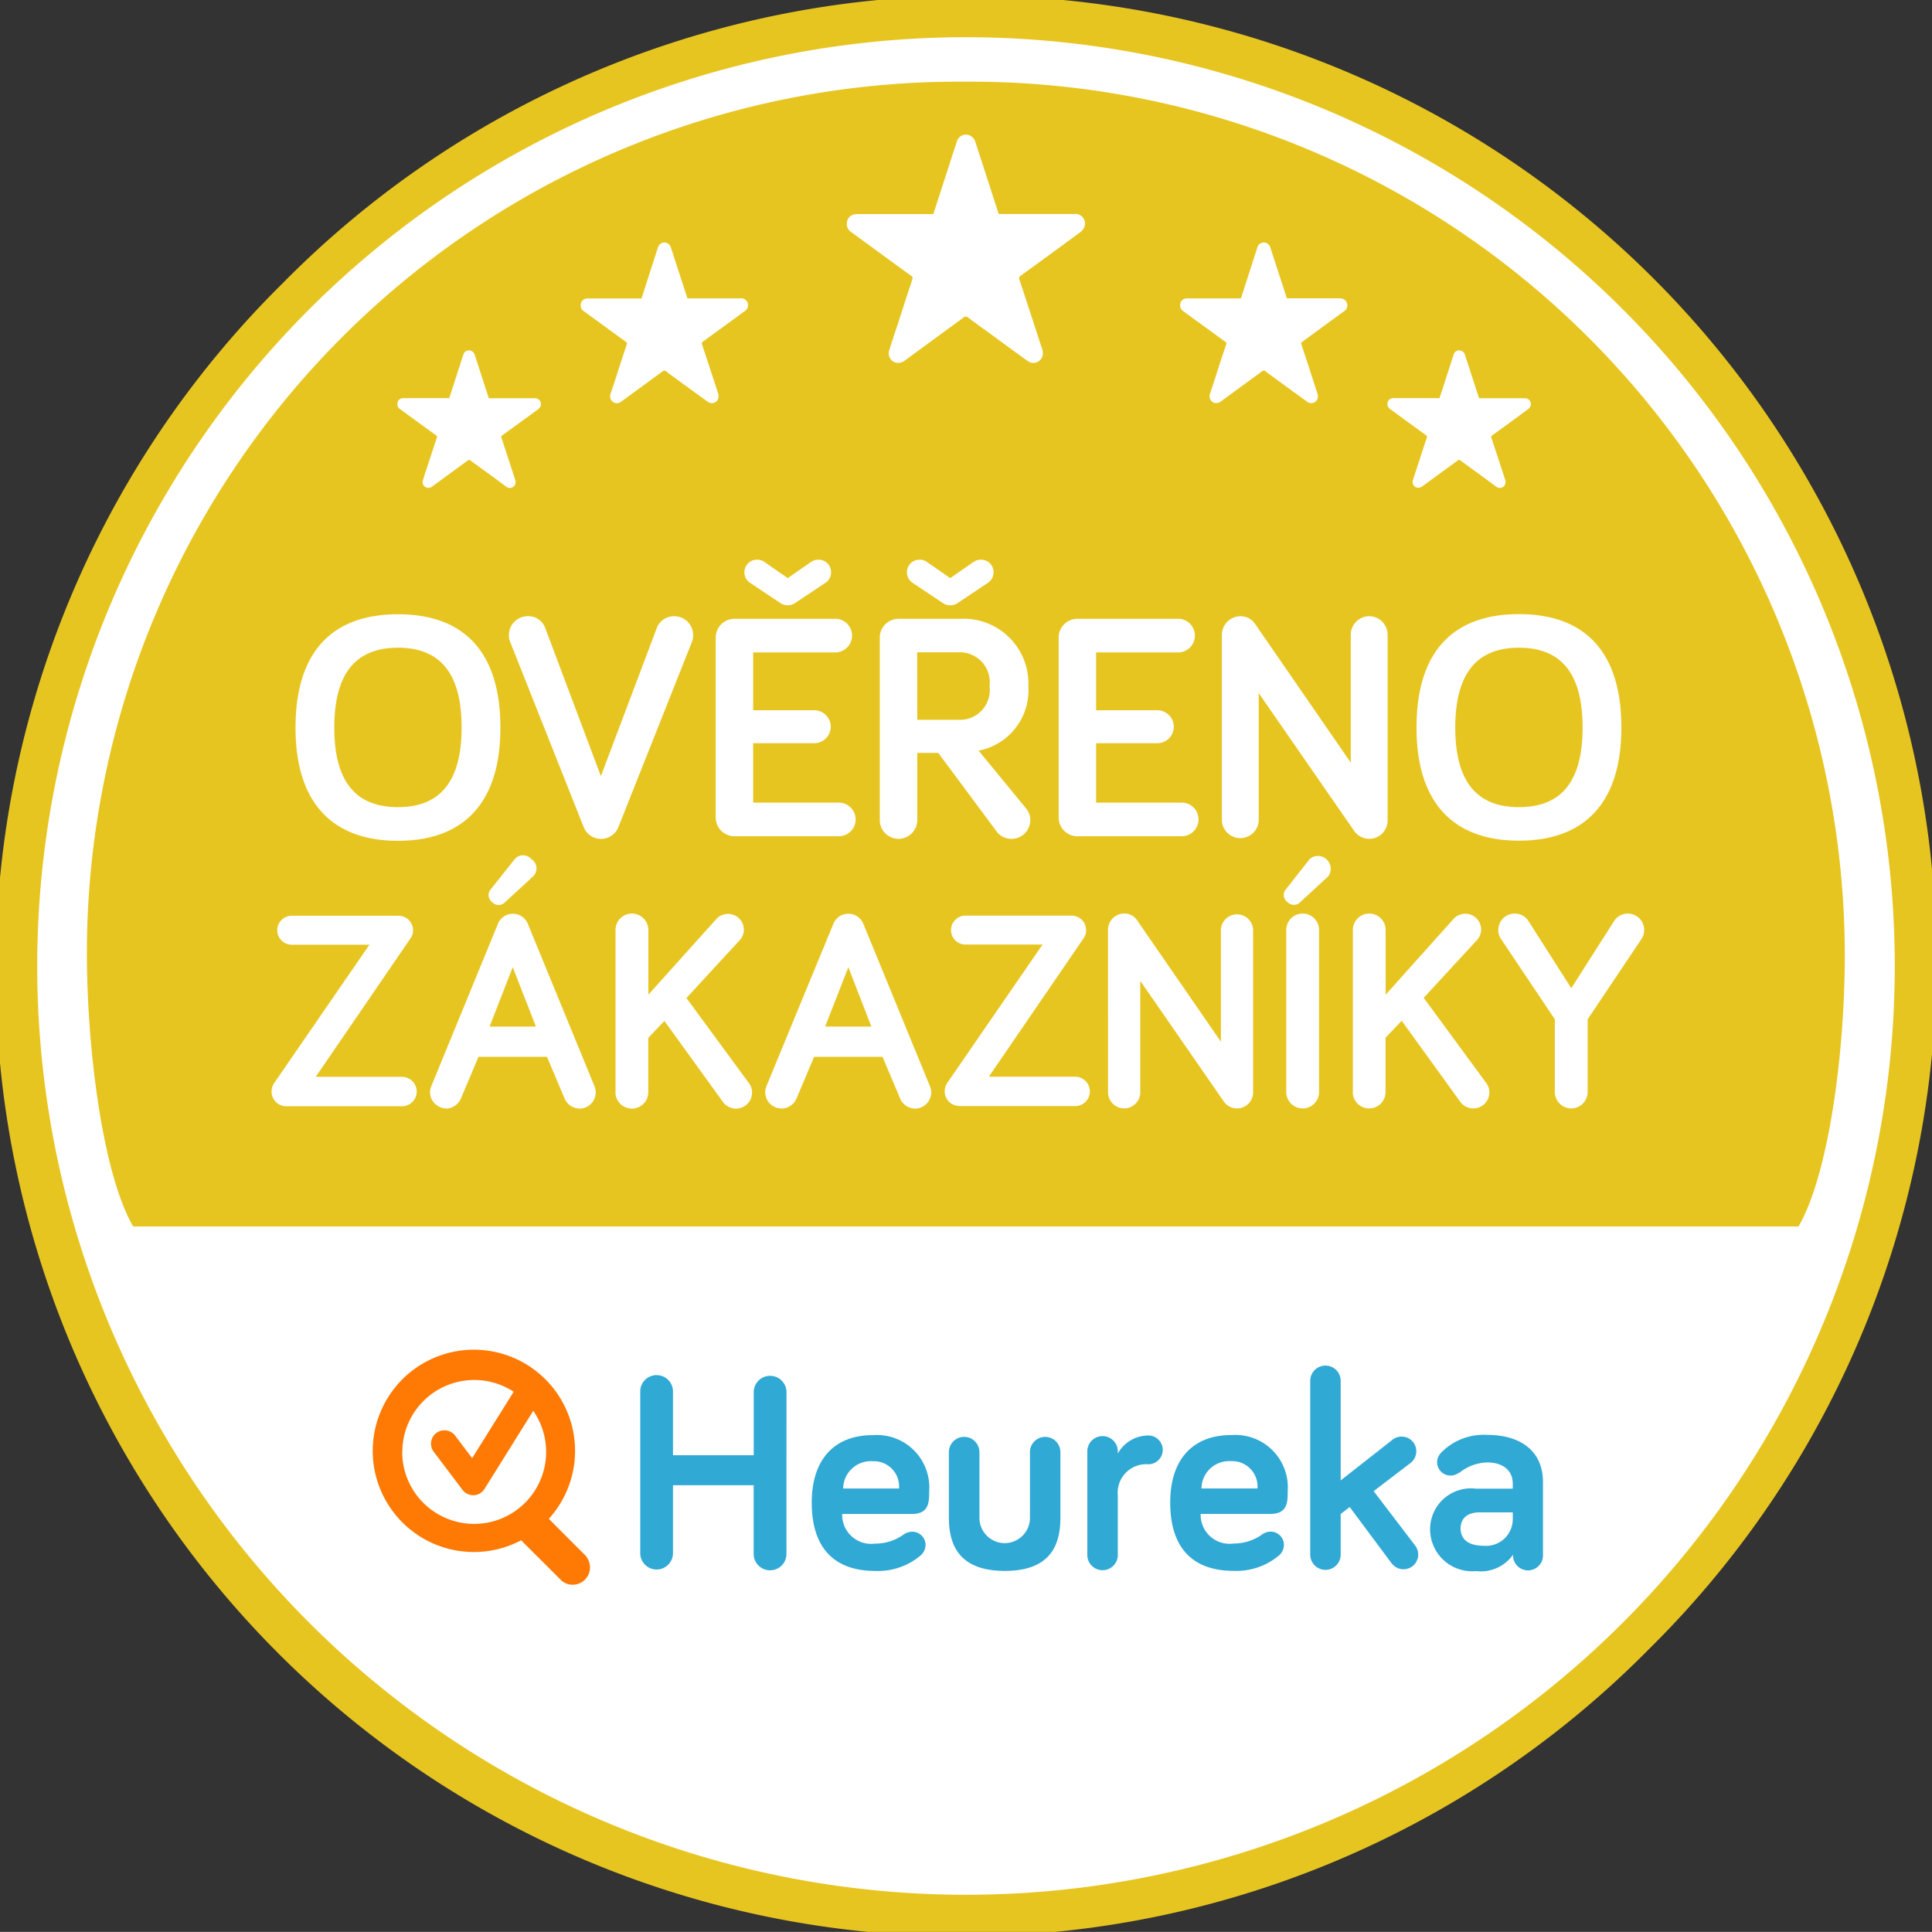 <svg id="logo-overeno--gold" xmlns="http://www.w3.org/2000/svg" width="55.841" height="55.838" viewBox="0 0 55.841 55.838">
  <rect x="0" y="0" width="55.841" height="55.838" fill="#333333" stroke="none"/>
  <path id="Path_1912" data-name="Path 1912" d="M57.829,29.562A27.749,27.749,0,1,1,30.079,1.81,27.752,27.752,0,0,1,57.829,29.562Z" transform="translate(-2.158 -1.641)" fill="#fff" fill-rule="evenodd"/>
  <path id="Path_1913" data-name="Path 1913" d="M48.612,48.113A27.92,27.92,0,1,1,9.129,8.628,27.92,27.92,0,1,1,48.612,48.113ZM47.852,9.388A26.844,26.844,0,0,0,9.889,47.353,26.844,26.844,0,0,0,47.852,9.388ZM52.936,35.9H4.8c-.868-1.489-1.339-5.067-1.339-7.922A25.2,25.2,0,0,1,28.871,2.811a25.27,25.27,0,0,1,25.4,25.246c0,2.853-.472,6.354-1.339,7.843ZM40.049,32.013a.474.474,0,0,0,.948,0v-1.57l.467-.49,1.683,2.33a.465.465,0,0,0,.85-.261.446.446,0,0,0-.09-.27L42.1,29.291l1.537-1.668a.448.448,0,0,0,.122-.31.458.458,0,0,0-.8-.3L41,29.2V27.329a.474.474,0,0,0-.948,0v4.684Zm-1.922,0a.474.474,0,0,0,.948,0V27.329a.474.474,0,0,0-.948,0v4.684Zm.034-5.493a.253.253,0,0,0,.375,0l.8-.736a.37.37,0,0,0-.523-.515l-.695.882A.249.249,0,0,0,38.16,26.52Zm-5.185,5.5a.466.466,0,0,0,.932,0V28.8l2.411,3.483a.465.465,0,0,0,.85-.261v-4.7a.466.466,0,0,0-.931,0v3.237l-2.42-3.506a.436.436,0,0,0-.376-.2.472.472,0,0,0-.467.466Zm-4.294.4h3.343a.425.425,0,1,0,0-.85H29.531l2.738-4a.4.4,0,0,0,.073-.238.419.419,0,0,0-.417-.417H28.835a.418.418,0,0,0,0,.835h2.249l-2.747,3.988a.444.444,0,0,0-.082.254.423.423,0,0,0,.426.424ZM29.767,24.5a.544.544,0,0,0,.962-.346.535.535,0,0,0-.112-.326l-1.382-1.682a1.776,1.776,0,0,0,1.438-1.858,1.872,1.872,0,0,0-1.97-1.952H26.919a.542.542,0,0,0-.541.541v5.276a.541.541,0,1,0,1.083,0V22.211h.607l1.7,2.288Zm-.1-7.508a.36.36,0,0,0-.365-.365.369.369,0,0,0-.215.066l-.672.467-.672-.467a.365.365,0,0,0-.214-.066.36.36,0,0,0-.365.365.356.356,0,0,0,.168.307l.869.58a.364.364,0,0,0,.214.065.37.37,0,0,0,.215-.065l.869-.58A.356.356,0,0,0,29.665,16.991Zm-6.128,15.5a.482.482,0,0,0,.441-.311l.5-1.185h1.978l.5,1.185a.479.479,0,0,0,.441.311.472.472,0,0,0,.467-.466.447.447,0,0,0-.034-.172l-1.928-4.7a.467.467,0,0,0-.868,0L23.1,31.85a.467.467,0,0,0,.434.637Zm-4.8-.474a.474.474,0,0,0,.948,0v-1.57l.466-.49,1.684,2.33a.465.465,0,0,0,.85-.261.446.446,0,0,0-.09-.27l-1.807-2.461,1.537-1.668a.444.444,0,0,0,.123-.31.458.458,0,0,0-.8-.3L19.689,29.2V27.329a.474.474,0,0,0-.948,0v4.684Zm-4.9.474a.482.482,0,0,0,.441-.311l.5-1.185H16.76l.5,1.185a.482.482,0,0,0,.442.311.47.47,0,0,0,.466-.466.444.444,0,0,0-.032-.172l-1.929-4.7a.466.466,0,0,0-.866,0l-1.929,4.7a.444.444,0,0,0-.032.172A.472.472,0,0,0,13.843,32.487Zm2.484-7.193a.318.318,0,0,0-.49-.025l-.7.882a.251.251,0,0,0,.041.368.255.255,0,0,0,.376,0l.8-.736A.319.319,0,0,0,16.327,25.294ZM8.963,27.337a.42.42,0,0,0,.417.418h2.248L8.882,31.743A.444.444,0,0,0,8.8,32a.422.422,0,0,0,.426.424h3.343a.425.425,0,1,0,0-.85H10.076l2.737-4a.4.4,0,0,0,.075-.238.419.419,0,0,0-.417-.417H9.38a.419.419,0,0,0-.417.417Zm.529-5.854c0,2.184,1.074,3.269,2.961,3.269s2.96-1.084,2.96-3.269c0-2.214-1.074-3.279-2.96-3.279S9.492,19.269,9.492,21.483Zm6.919-9.522H15.079c-.014-.046-.029-.086-.042-.128-.122-.371-.241-.743-.362-1.115a.184.184,0,0,0-.1-.124.166.166,0,0,0-.232.1c-.086.266-.171.531-.258.8-.05.154-.1.309-.151.464H12.63a.293.293,0,0,0-.073.006.163.163,0,0,0-.119.133.167.167,0,0,0,.075.177q.519.381,1.041.757a.053.053,0,0,1,.021.07l-.253.77c-.049.149-.1.3-.144.449a.165.165,0,0,0,.121.227.192.192,0,0,0,.156-.045l1.011-.739a.06.06,0,0,1,.087,0c.115.086.23.168.345.253.229.163.456.332.683.5a.165.165,0,0,0,.27-.116.253.253,0,0,0-.016-.1q-.194-.6-.391-1.195a.053.053,0,0,1,.021-.071c.347-.25.692-.5,1.037-.754a.267.267,0,0,0,.068-.081A.169.169,0,0,0,16.412,11.961Zm-.209,6.3a.543.543,0,0,0-.543.541.471.471,0,0,0,.039.207l2.12,5.341a.54.54,0,0,0,1.008,0l2.12-5.341a.472.472,0,0,0,.037-.207.542.542,0,0,0-.541-.541.532.532,0,0,0-.5.317l-1.624,4.305L16.7,18.578A.518.518,0,0,0,16.2,18.26Zm6.172-9.188c-.5,0-.993,0-1.491,0H20.82c-.017-.054-.034-.1-.049-.149-.142-.434-.283-.866-.423-1.3a.22.22,0,0,0-.112-.146.194.194,0,0,0-.269.124c-.1.309-.2.621-.3.93-.057.18-.116.361-.173.544H17.964a.28.28,0,0,0-.086.007.184.184,0,0,0-.141.154.2.2,0,0,0,.087.208c.406.294.809.589,1.215.884a.058.058,0,0,1,.025.08c-.1.3-.2.6-.294.9l-.173.525a.2.2,0,0,0,.143.266.22.22,0,0,0,.182-.054c.395-.288.787-.574,1.18-.863a.074.074,0,0,1,.1,0c.133.1.268.2.4.295.265.194.53.388.8.58a.193.193,0,0,0,.316-.136A.337.337,0,0,0,21.7,11.8q-.23-.7-.458-1.394a.06.06,0,0,1,.026-.083q.607-.441,1.209-.882a.223.223,0,0,0,.078-.092.2.2,0,0,0-.182-.278Zm2.231,7.554a.372.372,0,0,0-.215.066l-.672.467-.672-.467a.365.365,0,0,0-.214-.066.36.36,0,0,0-.365.365.356.356,0,0,0,.168.307l.869.58a.366.366,0,0,0,.214.065.37.37,0,0,0,.215-.065l.869-.58a.356.356,0,0,0,.168-.307.36.36,0,0,0-.365-.365Zm-2.428,1.709a.542.542,0,0,0-.541.541v5.2a.542.542,0,0,0,.541.543h3.017a.486.486,0,0,0,0-.972H22.719V21.931h1.766a.476.476,0,0,0,0-.952H22.719V19.307h2.372a.486.486,0,0,0,0-.972Zm9.849-11.7H29.816c-.025-.075-.046-.143-.068-.209-.2-.62-.4-1.237-.6-1.853a.305.305,0,0,0-.161-.205.272.272,0,0,0-.381.173c-.146.441-.286.884-.431,1.326l-.249.769H25.753a.446.446,0,0,0-.122.011.263.263,0,0,0-.2.219.28.28,0,0,0,.126.294c.575.419,1.149.841,1.724,1.258a.083.083,0,0,1,.037.111c-.142.427-.28.855-.418,1.282-.083.248-.166.5-.243.746a.277.277,0,0,0,.2.376.32.32,0,0,0,.258-.073c.56-.411,1.12-.818,1.679-1.229a.1.1,0,0,1,.144,0c.188.144.381.281.571.419.378.276.754.553,1.134.826a.275.275,0,0,0,.448-.194.4.4,0,0,0-.027-.166c-.215-.66-.429-1.321-.648-1.982a.085.085,0,0,1,.037-.117q.863-.625,1.718-1.255a.365.365,0,0,0,.113-.133A.282.282,0,0,0,32.026,6.631Zm.063,11.7a.542.542,0,0,0-.541.541v5.2a.542.542,0,0,0,.541.543h3.016a.486.486,0,0,0,0-.972H32.631V21.931H34.4a.476.476,0,1,0,0-.952H32.631V19.307H35a.486.486,0,0,0,0-.972H32.09ZM39.7,9.072c-.5,0-.995,0-1.491,0h-.063c-.019-.054-.034-.1-.05-.149-.141-.434-.283-.866-.423-1.3a.22.22,0,0,0-.112-.146.194.194,0,0,0-.269.124c-.1.309-.2.621-.3.93-.058.18-.117.361-.175.544H35.288a.292.292,0,0,0-.087.007.183.183,0,0,0-.138.154.2.2,0,0,0,.087.208l1.214.884a.058.058,0,0,1,.025.08c-.1.3-.2.6-.294.9-.057.177-.116.352-.172.525a.2.2,0,0,0,.143.266.22.22,0,0,0,.18-.054c.395-.288.789-.574,1.181-.863a.072.072,0,0,1,.1,0c.132.1.269.2.4.295.266.194.53.388.8.58a.192.192,0,0,0,.315-.136.288.288,0,0,0-.02-.116c-.152-.466-.3-.93-.456-1.394a.06.06,0,0,1,.026-.083q.6-.441,1.207-.882a.233.233,0,0,0,.078-.092.2.2,0,0,0-.18-.278Zm.825,9.188a.538.538,0,0,0-.533.533v3.7l-2.764-4.007a.5.5,0,0,0-.429-.224.538.538,0,0,0-.533.533v5.37a.533.533,0,0,0,1.065,0V20.483l2.755,3.978a.531.531,0,0,0,.971-.3v-5.37A.538.538,0,0,0,40.525,18.26Zm4.5-6.3H43.7l-.042-.128-.362-1.115a.179.179,0,0,0-.1-.124.163.163,0,0,0-.229.1c-.087.266-.173.531-.259.8-.05.154-.1.309-.152.464H41.248a.293.293,0,0,0-.075.006.161.161,0,0,0-.119.133.169.169,0,0,0,.075.177q.521.381,1.039.757c.027.021.035.037.022.07-.086.255-.169.513-.253.77-.049.149-.1.3-.146.449a.167.167,0,0,0,.122.227.188.188,0,0,0,.154-.045l1.012-.739a.062.062,0,0,1,.088,0c.113.086.23.168.344.253.229.163.456.332.683.5a.165.165,0,0,0,.27-.116.278.278,0,0,0-.016-.1q-.194-.6-.392-1.195a.054.054,0,0,1,.024-.071c.346-.25.691-.5,1.034-.754a.236.236,0,0,0,.068-.081A.169.169,0,0,0,45.027,11.961ZM44.853,18.2c-1.887,0-2.961,1.064-2.961,3.279,0,2.184,1.074,3.269,2.961,3.269s2.96-1.084,2.96-3.269C47.813,19.269,46.739,18.2,44.853,18.2ZM48,26.855a.469.469,0,0,0-.4.22l-1.235,1.938-1.235-1.938a.462.462,0,0,0-.4-.22.474.474,0,0,0-.474.474.431.431,0,0,0,.073.253l1.561,2.33v2.1a.474.474,0,0,0,.948,0v-2.1l1.561-2.33a.431.431,0,0,0,.073-.253A.475.475,0,0,0,48,26.855Zm-3.148-3.076c-1.233,0-1.84-.756-1.84-2.3s.606-2.308,1.84-2.308,1.84.757,1.84,2.308-.607,2.3-1.84,2.3Zm-30.56-2.3c0,1.541-.607,2.3-1.84,2.3s-1.84-.756-1.84-2.3.606-2.308,1.84-2.308,1.84.757,1.84,2.308Zm2.148,8.642H15.1l.67-1.716Zm9.695,0H24.8l.67-1.716Zm1.324-10.818h1.232a.866.866,0,0,1,.86.98.859.859,0,0,1-.831.972H27.461Z" transform="translate(-0.95 -0.45)" fill="#e7c520" fill-rule="evenodd"/>
  <path id="Path_1914" data-name="Path 1914" d="M153.846,323.156a.474.474,0,1,1-.947,0v-1.964h-2.333v1.964a.473.473,0,1,1-.946,0v-4.673a.473.473,0,0,1,.946,0v1.843H152.9v-1.843a.474.474,0,0,1,.947,0Zm2.494-3.41a1.515,1.515,0,0,1,1.631,1.627c0,.3,0,.651-.5.651h-2.014a.838.838,0,0,0,.955.856,1.388,1.388,0,0,0,.807-.253.444.444,0,0,1,.263-.091.386.386,0,0,1,.385.385.409.409,0,0,1-.142.3,1.908,1.908,0,0,1-1.312.449c-1.134,0-1.836-.611-1.836-1.975,0-1.246.653-1.95,1.762-1.95m-.856,1.543H157.1a.73.73,0,0,0-.759-.789.8.8,0,0,0-.856.789m3.939-1.052v1.9a.73.73,0,1,0,1.46,0v-1.9a.44.44,0,1,1,.88,0v1.9c0,.8-.3,1.533-1.606,1.533s-1.617-.733-1.617-1.533v-1.9a.441.441,0,0,1,.882,0m4,.041a1.016,1.016,0,0,1,.883-.522.416.416,0,0,1,0,.832.825.825,0,0,0-.883.9v1.7a.441.441,0,1,1-.881,0v-2.952a.441.441,0,1,1,.881,0Zm3.279-.533a1.515,1.515,0,0,1,1.631,1.627c0,.3,0,.651-.5.651h-2.015a.837.837,0,0,0,.955.856,1.4,1.4,0,0,0,.808-.253.44.44,0,0,1,.26-.091.383.383,0,0,1,.383.385.407.407,0,0,1-.138.3,1.915,1.915,0,0,1-1.313.449c-1.135,0-1.835-.611-1.835-1.975,0-1.246.653-1.95,1.761-1.95m-.858,1.543h1.618a.73.73,0,0,0-.76-.789.8.8,0,0,0-.858.789m5.5,2.169-1.215-1.632-.261.2v1.176a.44.44,0,0,1-.88,0v-5.024a.44.44,0,0,1,.88,0v2.879l1.476-1.159a.429.429,0,0,1,.285-.107.42.42,0,0,1,.424.423.43.43,0,0,1-.163.336l-1.069.817,1.2,1.573a.439.439,0,0,1,.088.261.425.425,0,0,1-.767.251m1.942-2.618a.389.389,0,0,1-.629-.3.405.405,0,0,1,.107-.269,1.714,1.714,0,0,1,1.336-.524c1.012,0,1.617.5,1.617,1.364V323.2a.433.433,0,1,1-.865,0,1.135,1.135,0,0,1-1.068.474,1.214,1.214,0,0,1-1.329-1.232,1.18,1.18,0,0,1,1.321-1.15h1.068v-.147c0-.366-.269-.611-.743-.611a1.34,1.34,0,0,0-.814.31m1.557,1.363v-.23h-.955c-.358,0-.553.172-.553.466,0,.31.219.5.676.5a.771.771,0,0,0,.831-.734" transform="translate(-131.115 -278.265)" fill="#30a9d4" fill-rule="evenodd"/>
  <path id="Path_1915" data-name="Path 1915" d="M93.976,320.277l-1.088-1.09h0a2.924,2.924,0,1,0-.8.621l1.175,1.172a.5.5,0,0,0,.706-.7Zm-5.322-3.022a2.079,2.079,0,0,1,3.218-1.741l-1.2,1.919-.492-.65a.39.39,0,0,0-.309-.154.4.4,0,0,0-.236.078.387.387,0,0,0-.073.543l.831,1.1a.387.387,0,0,0,.31.154h.016a.377.377,0,0,0,.311-.183l1.408-2.255a2.08,2.08,0,1,1-3.788,1.19Z" transform="translate(-77.025 -275.288)" fill="#ff7a04" fill-rule="evenodd"/>
</svg>
